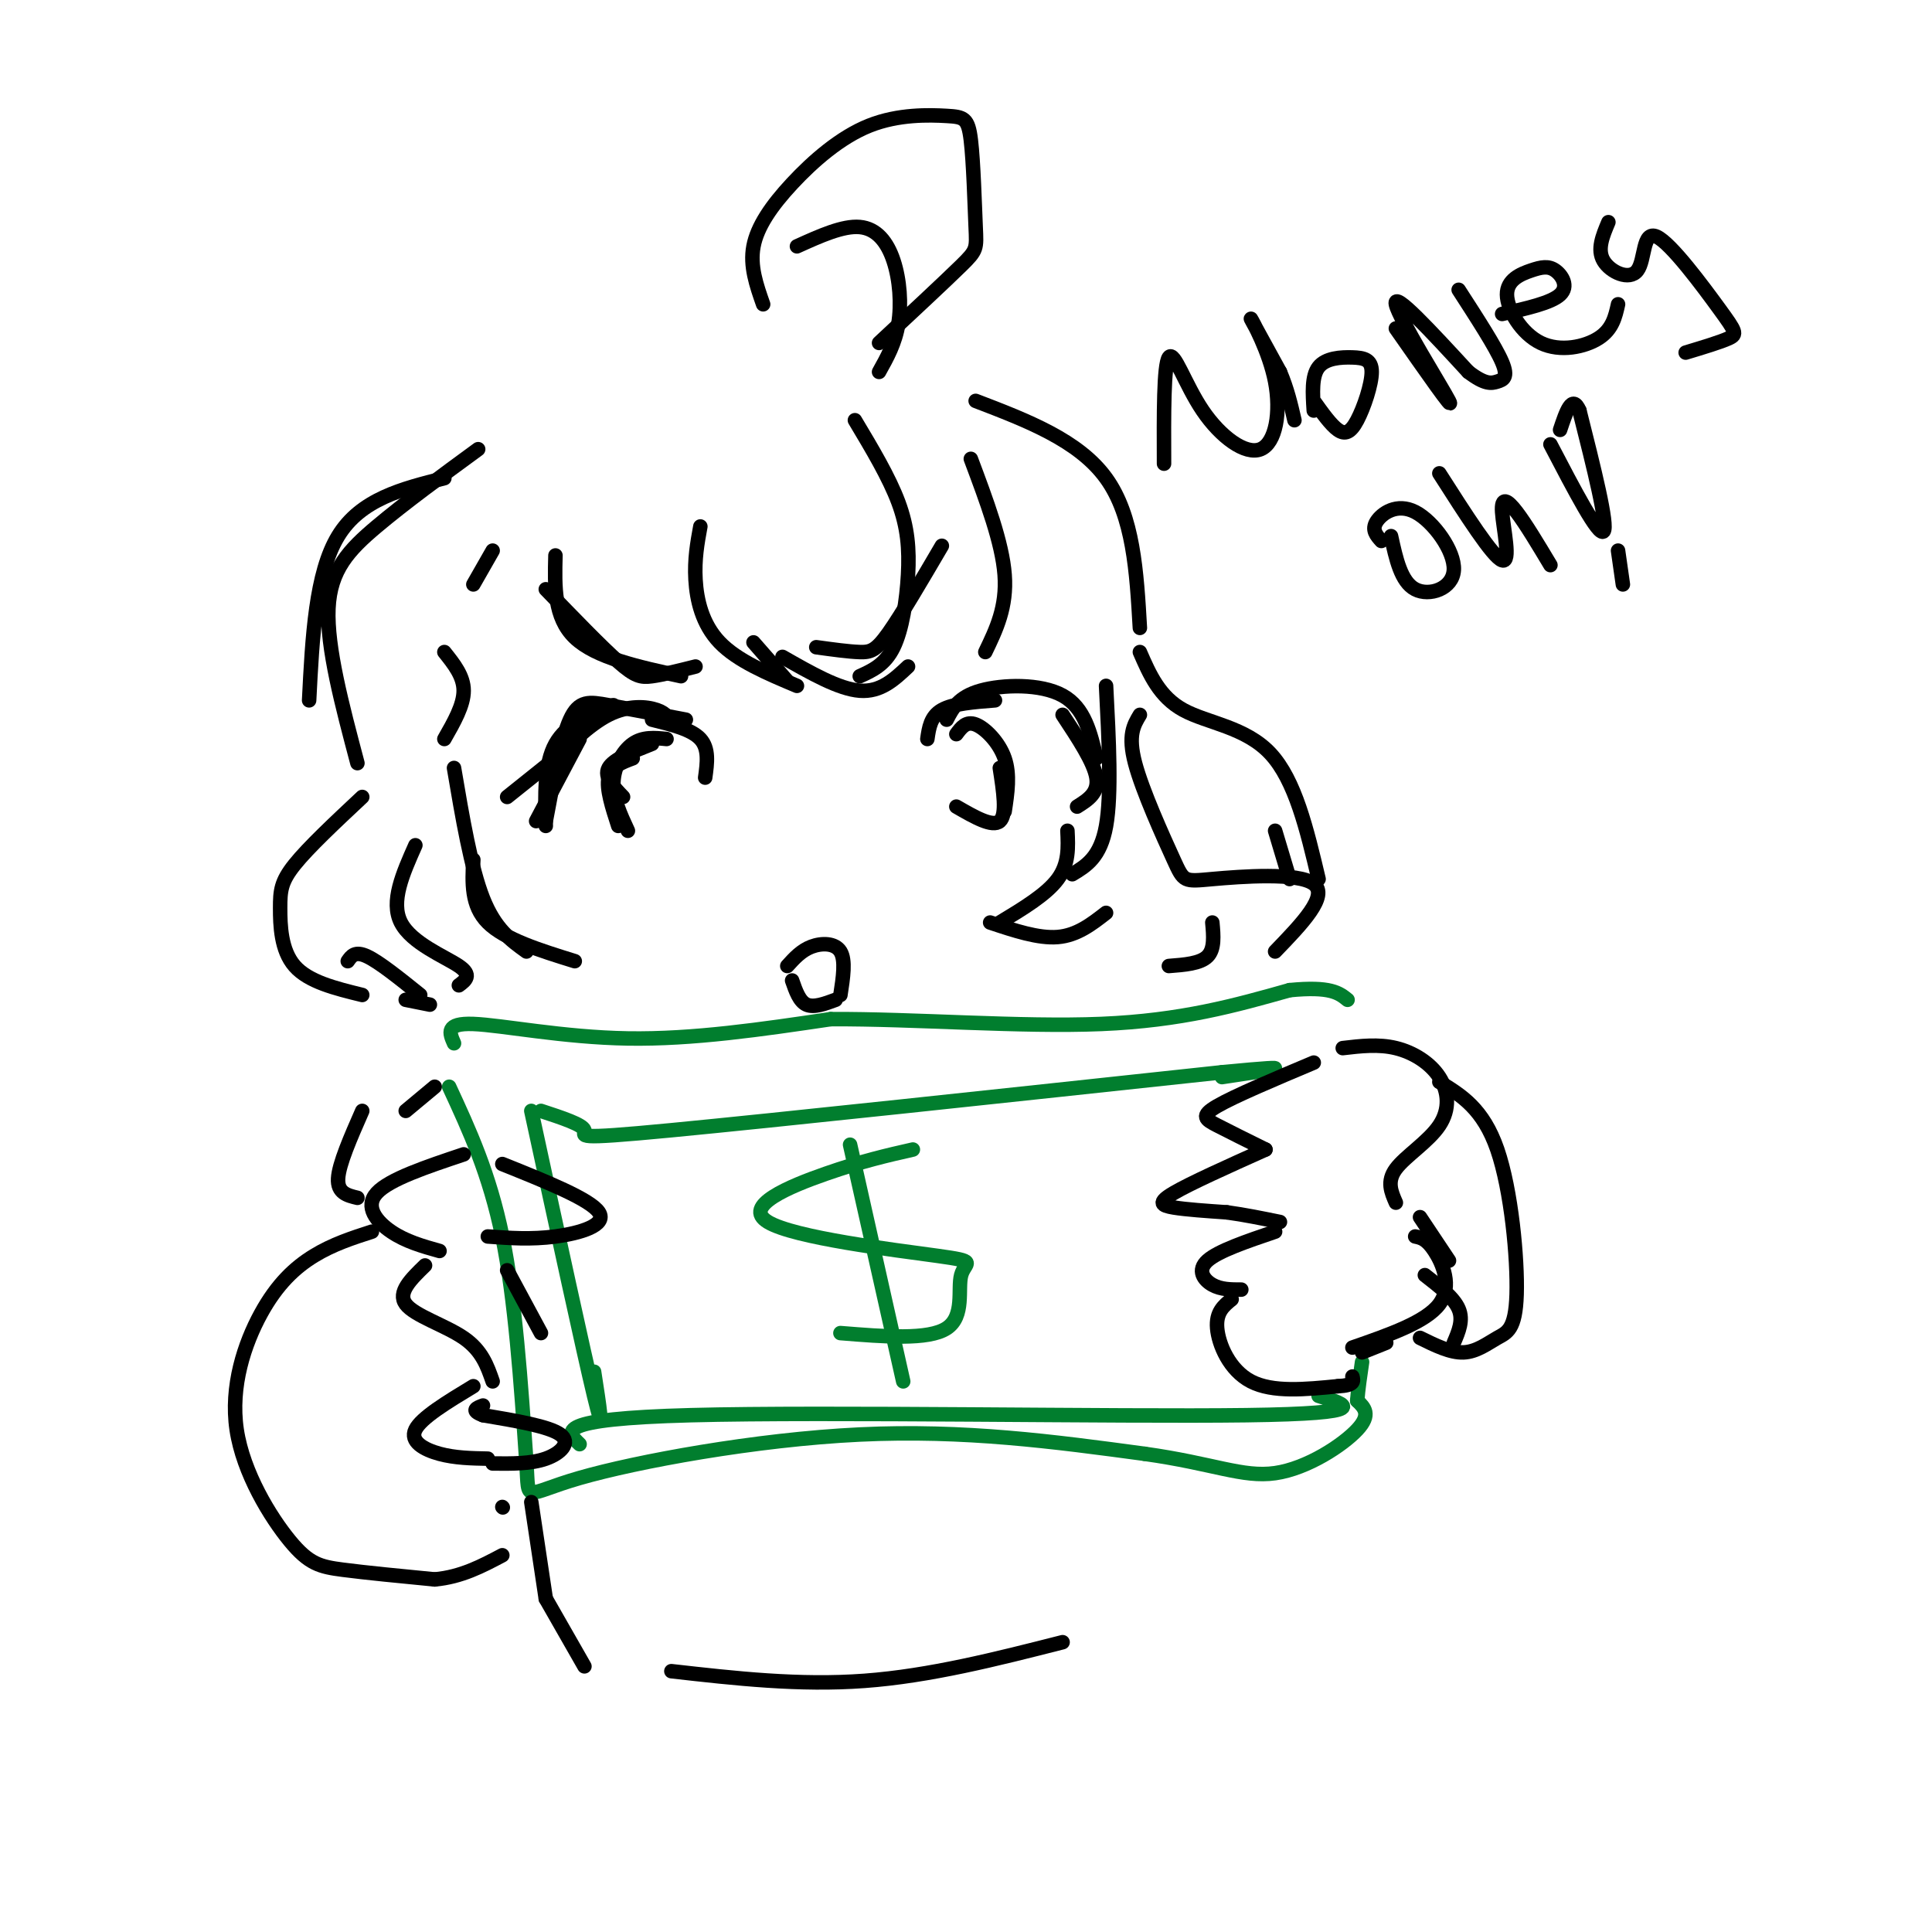 <svg viewBox='0 0 400 400' version='1.1' xmlns='http://www.w3.org/2000/svg' xmlns:xlink='http://www.w3.org/1999/xlink'><g fill='none' stroke='rgb(1,126,46)' stroke-width='3' stroke-linecap='round' stroke-linejoin='round'><path d='M94,216c-0.933,-2.111 -1.867,-4.222 4,-4c5.867,0.222 18.533,2.778 32,3c13.467,0.222 27.733,-1.889 42,-4'/><path d='M172,211c17.244,-0.089 39.356,1.689 56,1c16.644,-0.689 27.822,-3.844 39,-7'/><path d='M267,205c8.500,-0.833 10.250,0.583 12,2'/><path d='M93,225c4.167,9.000 8.333,18.000 11,31c2.667,13.000 3.833,30.000 5,47'/><path d='M109,303c0.512,8.536 -0.708,6.375 11,3c11.708,-3.375 36.345,-7.964 58,-9c21.655,-1.036 40.327,1.482 59,4'/><path d='M237,301c14.226,1.988 20.292,4.958 27,4c6.708,-0.958 14.060,-5.845 17,-9c2.940,-3.155 1.470,-4.577 0,-6'/><path d='M281,290c0.167,-2.333 0.583,-5.167 1,-8'/><path d='M110,230c5.417,25.000 10.833,50.000 13,59c2.167,9.000 1.083,2.000 0,-5'/><path d='M112,230c4.333,1.422 8.667,2.844 9,4c0.333,1.156 -3.333,2.044 18,0c21.333,-2.044 67.667,-7.022 114,-12'/><path d='M253,222c19.000,-1.833 9.500,-0.417 0,1'/><path d='M120,299c-2.733,-2.622 -5.467,-5.244 23,-6c28.467,-0.756 88.133,0.356 115,0c26.867,-0.356 20.933,-2.178 15,-4'/><path d='M189,238c-5.224,1.184 -10.449,2.368 -18,5c-7.551,2.632 -17.429,6.714 -12,10c5.429,3.286 26.167,5.778 35,7c8.833,1.222 5.763,1.175 5,4c-0.763,2.825 0.782,8.521 -3,11c-3.782,2.479 -12.891,1.739 -22,1'/><path d='M176,237c0.000,0.000 11.000,49.000 11,49'/></g>
<g fill='none' stroke='rgb(0,0,0)' stroke-width='3' stroke-linecap='round' stroke-linejoin='round'><path d='M272,220c-8.222,3.467 -16.444,6.933 -20,9c-3.556,2.067 -2.444,2.733 0,4c2.444,1.267 6.222,3.133 10,5'/><path d='M262,238c-7.778,3.489 -15.556,6.978 -19,9c-3.444,2.022 -2.556,2.578 0,3c2.556,0.422 6.778,0.711 11,1'/><path d='M254,251c3.667,0.500 7.333,1.250 11,2'/><path d='M264,255c-5.889,2.000 -11.778,4.000 -14,6c-2.222,2.000 -0.778,4.000 1,5c1.778,1.000 3.889,1.000 6,1'/><path d='M255,269c-1.644,1.333 -3.289,2.667 -3,6c0.289,3.333 2.511,8.667 7,11c4.489,2.333 11.244,1.667 18,1'/><path d='M277,287c3.500,-0.167 3.250,-1.083 3,-2'/><path d='M278,217c3.702,-0.437 7.404,-0.874 11,0c3.596,0.874 7.088,3.059 9,6c1.912,2.941 2.246,6.638 0,10c-2.246,3.362 -7.070,6.389 -9,9c-1.930,2.611 -0.965,4.805 0,7'/><path d='M293,256c1.178,0.244 2.356,0.489 4,3c1.644,2.511 3.756,7.289 1,11c-2.756,3.711 -10.378,6.356 -18,9'/><path d='M287,278c0.000,0.000 -5.000,2.000 -5,2'/><path d='M294,252c0.000,0.000 6.000,9.000 6,9'/><path d='M96,239c-7.711,2.578 -15.422,5.156 -18,8c-2.578,2.844 -0.022,5.956 3,8c3.022,2.044 6.511,3.022 10,4'/><path d='M88,262c-2.889,2.800 -5.778,5.600 -4,8c1.778,2.400 8.222,4.400 12,7c3.778,2.600 4.889,5.800 6,9'/><path d='M104,241c9.133,3.667 18.267,7.333 20,10c1.733,2.667 -3.933,4.333 -9,5c-5.067,0.667 -9.533,0.333 -14,0'/><path d='M105,263c0.000,0.000 7.000,13.000 7,13'/><path d='M98,287c-5.400,3.267 -10.800,6.533 -12,9c-1.200,2.467 1.800,4.133 5,5c3.200,0.867 6.600,0.933 10,1'/><path d='M102,303c3.956,0.044 7.911,0.089 11,-1c3.089,-1.089 5.311,-3.311 3,-5c-2.311,-1.689 -9.156,-2.844 -16,-4'/><path d='M100,293c-2.667,-1.000 -1.333,-1.500 0,-2'/><path d='M111,170c0.000,0.000 9.000,-17.000 9,-17'/><path d='M113,171c-0.167,-6.417 -0.333,-12.833 2,-17c2.333,-4.167 7.167,-6.083 12,-8'/><path d='M113,170c1.578,-8.467 3.156,-16.933 5,-21c1.844,-4.067 3.956,-3.733 8,-3c4.044,0.733 10.022,1.867 16,3'/><path d='M135,149c4.083,1.000 8.167,2.000 10,4c1.833,2.000 1.417,5.000 1,8'/><path d='M139,150c-0.444,-1.133 -0.889,-2.267 -3,-3c-2.111,-0.733 -5.889,-1.067 -10,1c-4.111,2.067 -8.556,6.533 -13,11'/><path d='M115,157c0.000,0.000 -10.000,8.000 -10,8'/><path d='M128,171c-1.250,-3.833 -2.500,-7.667 -2,-10c0.500,-2.333 2.750,-3.167 5,-4'/><path d='M130,172c-1.556,-3.356 -3.111,-6.711 -3,-10c0.111,-3.289 1.889,-6.511 4,-8c2.111,-1.489 4.556,-1.244 7,-1'/><path d='M135,154c-4.000,1.583 -8.000,3.167 -9,5c-1.000,1.833 1.000,3.917 3,6'/><path d='M192,153c0.333,-2.333 0.667,-4.667 3,-6c2.333,-1.333 6.667,-1.667 11,-2'/><path d='M196,149c1.222,-2.356 2.444,-4.711 7,-6c4.556,-1.289 12.444,-1.511 17,1c4.556,2.511 5.778,7.756 7,13'/><path d='M220,148c3.250,4.917 6.500,9.833 7,13c0.500,3.167 -1.750,4.583 -4,6'/><path d='M198,152c1.022,-1.378 2.044,-2.756 4,-2c1.956,0.756 4.844,3.644 6,7c1.156,3.356 0.578,7.178 0,11'/><path d='M207,159c0.750,4.833 1.500,9.667 0,11c-1.500,1.333 -5.250,-0.833 -9,-3'/><path d='M163,200c1.444,-1.600 2.889,-3.200 5,-4c2.111,-0.800 4.889,-0.800 6,1c1.111,1.800 0.556,5.400 0,9'/><path d='M164,203c0.750,2.167 1.500,4.333 3,5c1.500,0.667 3.750,-0.167 6,-1'/><path d='M145,109c-0.622,3.400 -1.244,6.800 -1,11c0.244,4.200 1.356,9.200 5,13c3.644,3.800 9.822,6.400 16,9'/><path d='M163,141c0.000,0.000 -7.000,-8.000 -7,-8'/><path d='M162,136c5.833,3.333 11.667,6.667 16,7c4.333,0.333 7.167,-2.333 10,-5'/><path d='M177,87c3.530,5.899 7.060,11.798 9,17c1.940,5.202 2.292,9.708 2,15c-0.292,5.292 -1.226,11.369 -3,15c-1.774,3.631 -4.387,4.815 -7,6'/><path d='M169,134c3.378,0.467 6.756,0.933 9,1c2.244,0.067 3.356,-0.267 6,-4c2.644,-3.733 6.822,-10.867 11,-18'/><path d='M201,95c3.250,8.667 6.500,17.333 7,24c0.500,6.667 -1.750,11.333 -4,16'/><path d='M229,142c0.583,11.250 1.167,22.500 0,29c-1.167,6.500 -4.083,8.250 -7,10'/><path d='M221,172c0.167,3.417 0.333,6.833 -2,10c-2.333,3.167 -7.167,6.083 -12,9'/><path d='M205,191c5.000,1.667 10.000,3.333 14,3c4.000,-0.333 7.000,-2.667 10,-5'/><path d='M236,148c-1.266,2.097 -2.533,4.195 -1,10c1.533,5.805 5.864,15.319 8,20c2.136,4.681 2.075,4.530 8,4c5.925,-0.530 17.836,-1.437 21,1c3.164,2.437 -2.418,8.219 -8,14'/><path d='M251,191c0.250,2.750 0.500,5.500 -1,7c-1.500,1.500 -4.750,1.750 -8,2'/><path d='M94,159c1.750,10.333 3.500,20.667 6,27c2.500,6.333 5.750,8.667 9,11'/><path d='M119,199c-7.250,-2.250 -14.500,-4.500 -18,-8c-3.500,-3.500 -3.250,-8.250 -3,-13'/><path d='M86,175c-2.600,5.844 -5.200,11.689 -3,16c2.200,4.311 9.200,7.089 12,9c2.800,1.911 1.400,2.956 0,4'/><path d='M158,63c-1.385,-3.946 -2.771,-7.893 -2,-12c0.771,-4.107 3.698,-8.376 8,-13c4.302,-4.624 9.977,-9.604 16,-12c6.023,-2.396 12.393,-2.208 16,-2c3.607,0.208 4.451,0.437 5,5c0.549,4.563 0.802,13.459 1,18c0.198,4.541 0.342,4.726 -3,8c-3.342,3.274 -10.171,9.637 -17,16'/><path d='M165,51c4.756,-2.155 9.512,-4.310 13,-4c3.488,0.310 5.708,3.083 7,7c1.292,3.917 1.655,8.976 1,13c-0.655,4.024 -2.327,7.012 -4,10'/><path d='M102,114c0.000,0.000 -4.000,7.000 -4,7'/><path d='M115,115c-0.167,6.417 -0.333,12.833 4,17c4.333,4.167 13.167,6.083 22,8'/><path d='M144,138c-3.356,0.844 -6.711,1.689 -9,2c-2.289,0.311 -3.511,0.089 -7,-3c-3.489,-3.089 -9.244,-9.044 -15,-15'/><path d='M92,135c2.000,2.500 4.000,5.000 4,8c0.000,3.000 -2.000,6.500 -4,10'/><path d='M75,165c-5.571,5.220 -11.143,10.440 -14,14c-2.857,3.560 -3.000,5.458 -3,9c-0.000,3.542 0.143,8.726 3,12c2.857,3.274 8.429,4.637 14,6'/><path d='M72,199c0.750,-1.083 1.500,-2.167 4,-1c2.500,1.167 6.750,4.583 11,8'/><path d='M84,207c0.000,0.000 5.000,1.000 5,1'/><path d='M241,96c-0.044,-10.220 -0.087,-20.440 1,-22c1.087,-1.560 3.305,5.541 7,11c3.695,5.459 8.867,9.278 12,8c3.133,-1.278 4.228,-7.652 3,-14c-1.228,-6.348 -4.779,-12.671 -5,-13c-0.221,-0.329 2.890,5.335 6,11'/><path d='M265,77c1.500,3.500 2.250,6.750 3,10'/><path d='M272,85c-0.231,-3.561 -0.462,-7.121 1,-9c1.462,-1.879 4.615,-2.075 7,-2c2.385,0.075 4.000,0.422 4,3c-0.000,2.578 -1.615,7.386 -3,10c-1.385,2.614 -2.538,3.032 -4,2c-1.462,-1.032 -3.231,-3.516 -5,-6'/><path d='M289,68c6.200,8.867 12.400,17.733 11,15c-1.400,-2.733 -10.400,-17.067 -11,-20c-0.600,-2.933 7.200,5.533 15,14'/><path d='M304,77c3.512,2.679 4.792,2.375 6,2c1.208,-0.375 2.345,-0.821 1,-4c-1.345,-3.179 -5.173,-9.089 -9,-15'/><path d='M311,65c5.083,-1.143 10.166,-2.287 12,-4c1.834,-1.713 0.420,-3.996 -1,-5c-1.420,-1.004 -2.847,-0.730 -5,0c-2.153,0.730 -5.031,1.917 -5,5c0.031,3.083 2.970,8.061 7,10c4.030,1.939 9.151,0.840 12,-1c2.849,-1.840 3.424,-4.420 4,-7'/><path d='M333,46c-1.191,2.832 -2.383,5.664 -1,8c1.383,2.336 5.340,4.176 7,2c1.660,-2.176 1.022,-8.367 4,-7c2.978,1.367 9.571,10.291 13,15c3.429,4.709 3.694,5.203 2,6c-1.694,0.797 -5.347,1.899 -9,3'/><path d='M286,112c-1.030,-1.150 -2.061,-2.300 -1,-4c1.061,-1.700 4.212,-3.951 8,-2c3.788,1.951 8.212,8.102 8,12c-0.212,3.898 -5.061,5.542 -8,4c-2.939,-1.542 -3.970,-6.271 -5,-11'/><path d='M298,98c5.542,8.673 11.083,17.345 13,18c1.917,0.655 0.208,-6.708 0,-10c-0.208,-3.292 1.083,-2.512 3,0c1.917,2.512 4.458,6.756 7,11'/><path d='M321,92c5.000,9.583 10.000,19.167 11,18c1.000,-1.167 -2.000,-13.083 -5,-25'/><path d='M327,85c-1.500,-3.500 -2.750,0.250 -4,4'/><path d='M335,114c0.000,0.000 1.000,7.000 1,7'/><path d='M77,255c-4.052,1.308 -8.103,2.615 -12,5c-3.897,2.385 -7.638,5.846 -11,12c-3.362,6.154 -6.344,15.000 -5,24c1.344,9.000 7.016,18.154 11,23c3.984,4.846 6.281,5.385 11,6c4.719,0.615 11.859,1.308 19,2'/><path d='M90,327c5.500,-0.500 9.750,-2.750 14,-5'/><path d='M104,312c0.000,0.000 0.100,0.100 0.1,0.1'/><path d='M74,248c-2.083,-0.500 -4.167,-1.000 -4,-4c0.167,-3.000 2.583,-8.500 5,-14'/><path d='M84,230c0.000,0.000 6.000,-5.000 6,-5'/><path d='M92,99c-8.667,2.167 -17.333,4.333 -22,12c-4.667,7.667 -5.333,20.833 -6,34'/><path d='M74,158c-3.178,-11.978 -6.356,-23.956 -6,-32c0.356,-8.044 4.244,-12.156 10,-17c5.756,-4.844 13.378,-10.422 21,-16'/><path d='M202,83c10.667,4.083 21.333,8.167 27,16c5.667,7.833 6.333,19.417 7,31'/><path d='M236,135c2.022,4.644 4.044,9.289 9,12c4.956,2.711 12.844,3.489 18,9c5.156,5.511 7.578,15.756 10,26'/><path d='M264,172c0.000,0.000 3.000,10.000 3,10'/><path d='M298,224c4.539,2.764 9.078,5.528 12,14c2.922,8.472 4.226,22.652 4,30c-0.226,7.348 -1.984,7.863 -4,9c-2.016,1.137 -4.290,2.896 -7,3c-2.710,0.104 -5.855,-1.448 -9,-3'/><path d='M295,264c3.000,2.333 6.000,4.667 7,7c1.000,2.333 0.000,4.667 -1,7'/><path d='M110,311c0.000,0.000 3.000,20.000 3,20'/><path d='M113,331c0.000,0.000 8.000,14.000 8,14'/><path d='M139,346c13.250,1.500 26.500,3.000 40,2c13.500,-1.000 27.250,-4.500 41,-8'/></g>
</svg>